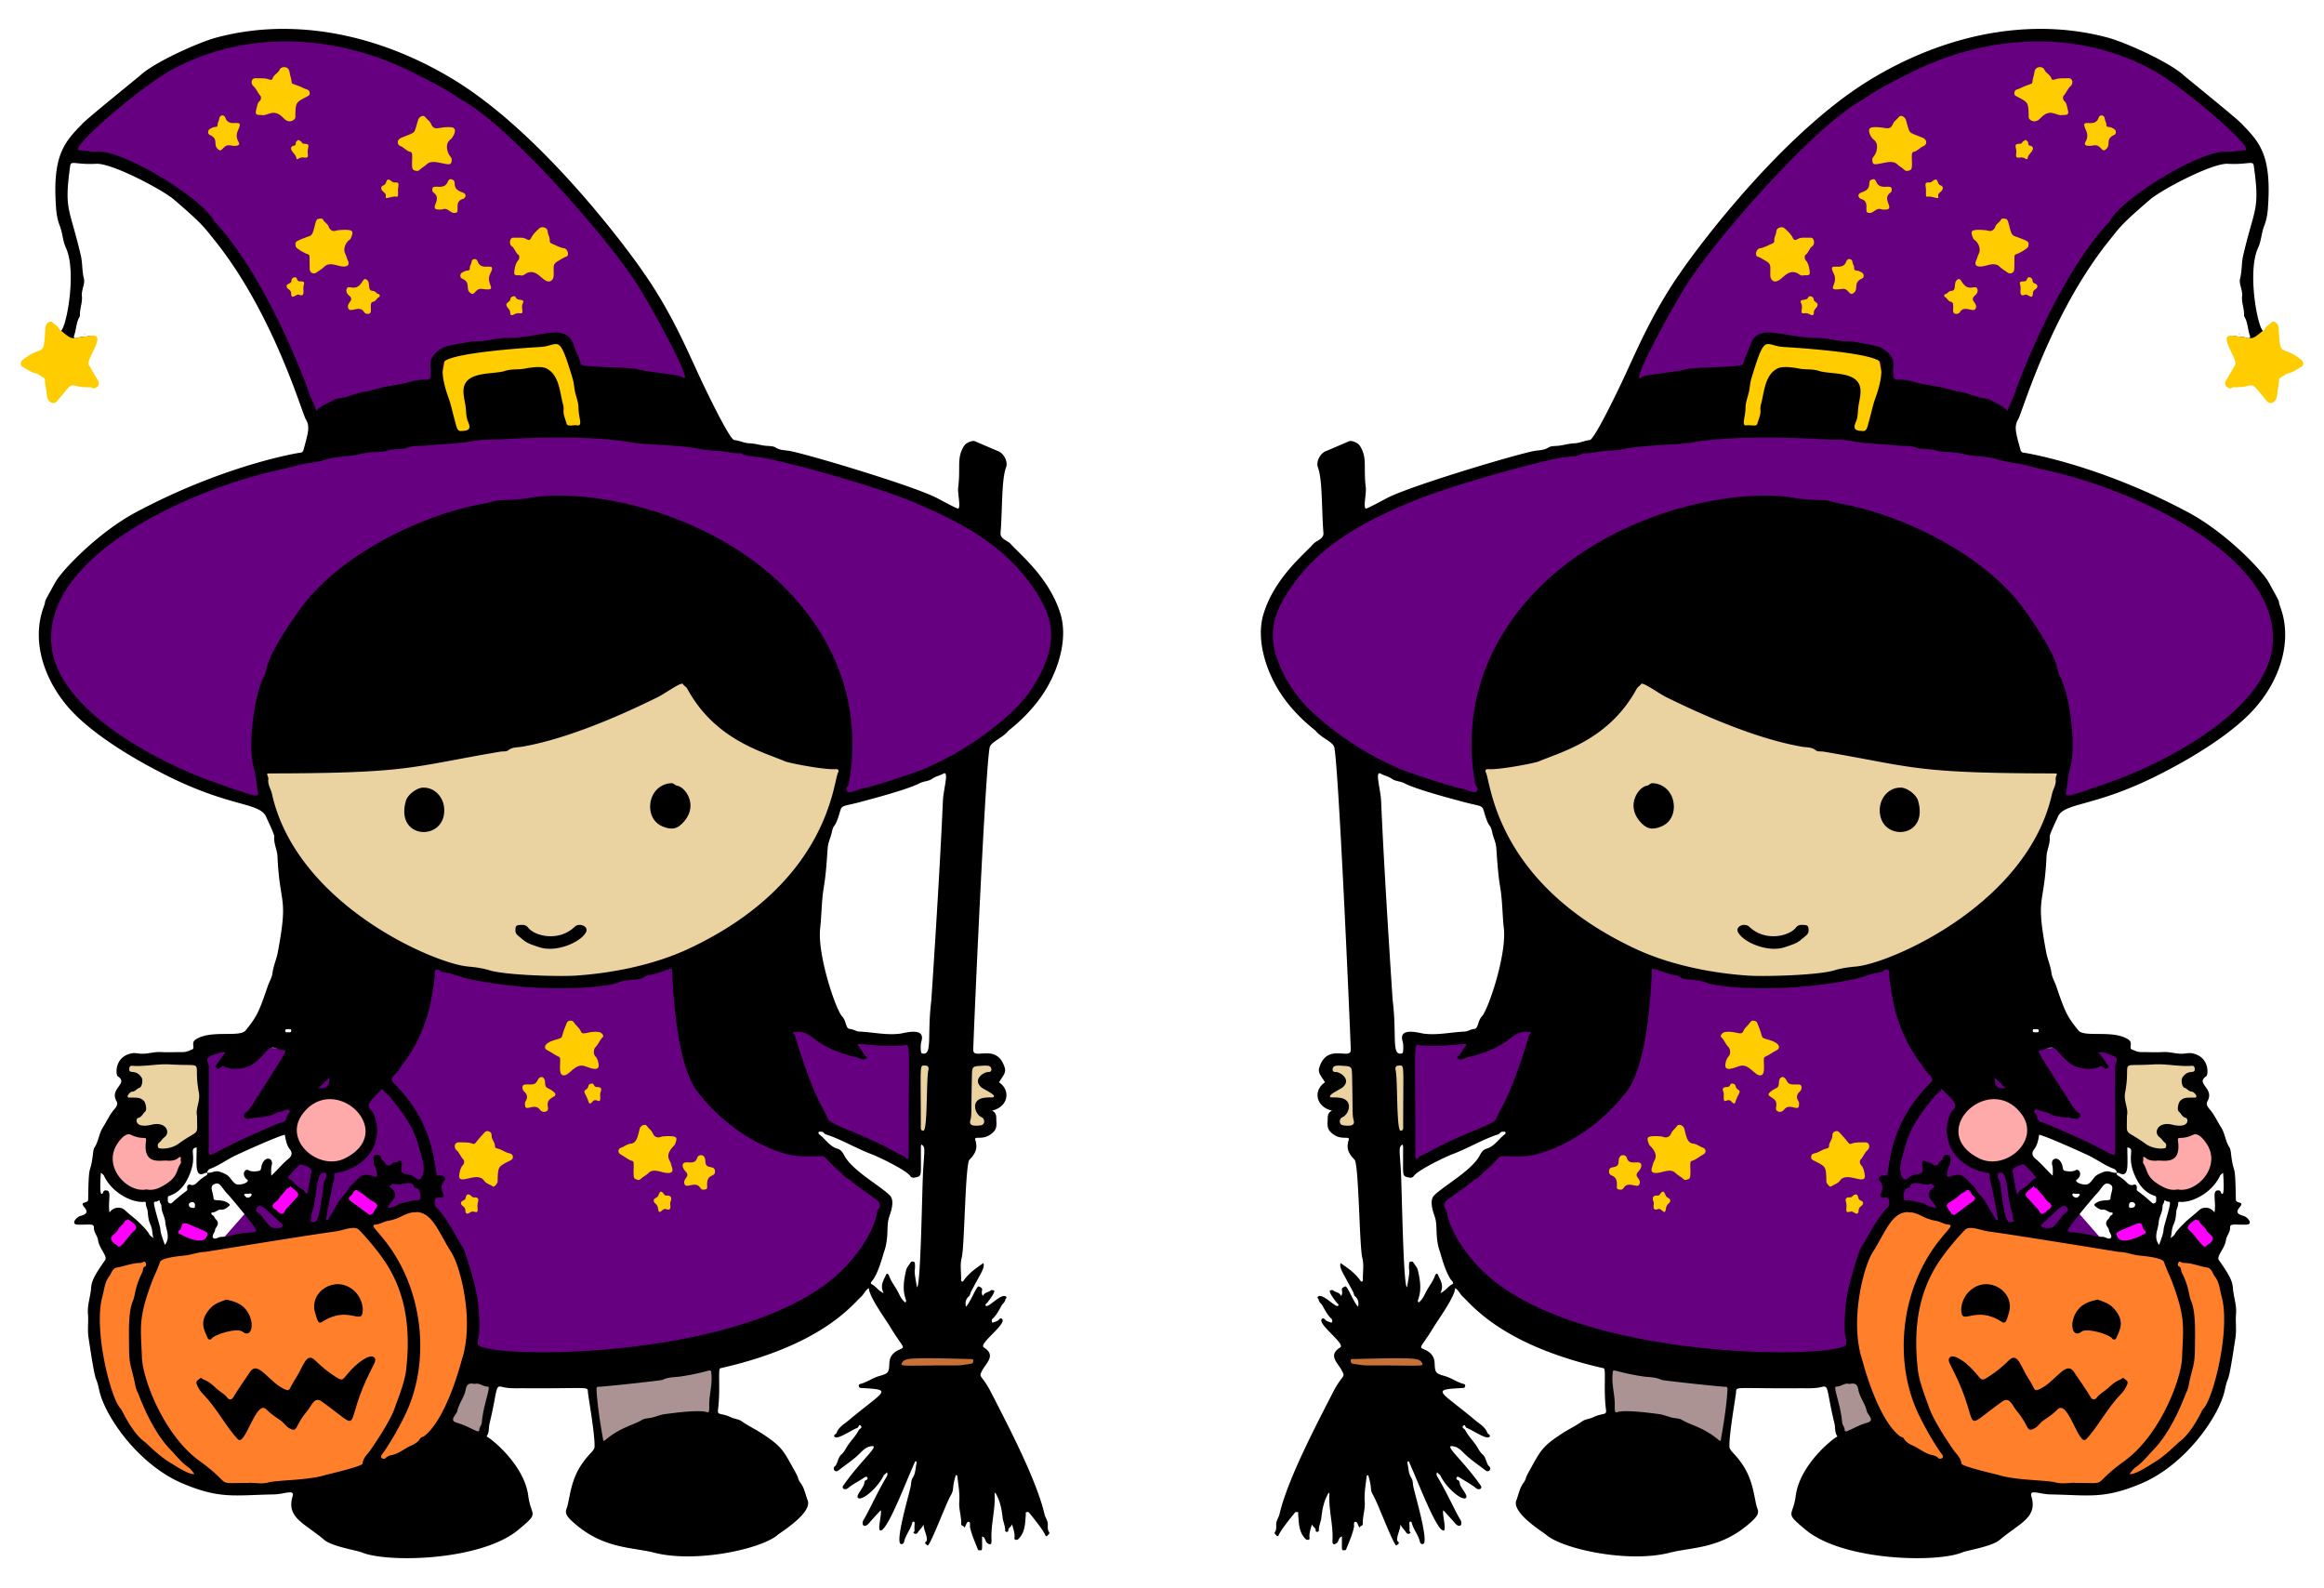 <svg xmlns="http://www.w3.org/2000/svg" xmlns:xlink="http://www.w3.org/1999/xlink" viewBox="0 0 1200 820"><defs><symbol id="a" viewBox="0 0 1216 1660"><path d="M855.88 967.32c-57.42 43.07-305.41 91.67-402.28 11.66L346.65 1081.5l-89.98 5.16 3.69 137.93 132.76-65.65-104 99.57c83.19 276.81 504.81 160.07 724.29 71.55L857.04 1151.9l-15.53-5.87 163.79 71.18-4.43-124.65-104.73 4.43zM917.26 35.24c-60.57.43-120.98 20.4-173.82 52.75-49.77 30.48-99.29 80.58-136.14 123.22-18.43 21.32-33.71 40.77-44.38 54.96-5.34 7.1-9.52 12.88-12.36 16.91-1.42 2.02-2.5 3.6-3.2 4.65-.35.53-.61.93-.74 1.14-.04.07-.04.06-.04.07-.08.18-.18.35-.28.51 0 0-15.46 24.74-22.67 37.65-.44.79-1.27 2.19-2.85 4.94-1.58 2.76-3.66 6.42-5.81 10.31-4.29 7.78-8.96 17.02-9.9 19.91-.08.24-.17.47-.27.7l-19.46 41.14c-.05.11-.11.22-.18.34.39-.7-.03.06-.25.52s-.54 1.12-.93 1.94c-.79 1.65-1.91 3.95-3.25 6.69-2.67 5.47-6.24 12.68-9.95 19.89-3.72 7.22-7.59 14.42-10.96 20.02-1.68 2.8-3.22 5.17-4.7 7.09-.74.96-1.44 1.8-2.34 2.62-.9.82-1.82 2-4.71 2.25-3.84.33-8.79 3.13-16.04 3.37-4.48.14-9.52 1.6-15.48 2.43-5 .7-8.46.72-9.13 1.15-6.31 4-12.61 3.63-16.41 4.26-3.42.57-14 3.25-27.4 7.02-13.4 3.77-29.97 8.67-46.76 13.88-33.56 10.42-68.7 22.55-79.18 28.16-.29.16-5.62 3.04-10.82 5.74-2.6 1.35-5.21 2.67-7.32 3.67-1.06.5-1.98.92-2.84 1.26-.4.16-.79.3-1.29.45-21.87 12.58-38.55 20.16-52.84 35.5l.15-.16c-5.14 5.94-14.76 14.19-24.85 26.02-10.09 11.83-20.35 26.83-25.86 44.66-6.76 21.86.79 49.59 11.93 69.94 7.6 13.88 17.59 25.28 25.76 33.27a176.543 176.543 0 0013.59 11.98c.4.33.73.59 1.04.85.3.25.17-.23 1.38 1.42h.01c1.33 1.81 5.38 4.72 9.52 7.52 2.08 1.4 4.17 2.82 6.09 4.53 1.31 1.17 2.63 2.52 3.61 4.31 1.52.88 10.96 6.33 21.91 12.65 5.9 3.41 11.81 6.82 16.24 9.38 2.21 1.28 4.06 2.35 5.35 3.09.51.29.85.49 1.18.68.94.25 1.76.61 2.44 1.01 2.23 1.3 6.82 1.86 11.88 5.6.59.44 2.08 1 4.32 1.55 2.23.54 5.13 1.07 8.2 2.69 5.3 2.8 19.8 7.6 32.44 11.3 6.32 1.85 12.28 3.49 16.72 4.69 2.22.6 4.06 1.09 5.38 1.44 1.32.35 1.67.43 2.36.62 10.33 2.96 15.57 3.7 19.8 4.97 2.12.63 4.39 1.59 6.19 3.5.69.74 1.13 1.53 1.56 2.32 311.98 41.97 464.66 29.05 592.57 6.73 2.53-3.89 6.33-6.79 10.69-8.81 5.5-2.54 12.08-4.31 20.42-6.63 16.67-4.65 40.39-11.33 73.71-27.95 32.25-16.08 74.46-41.09 98.21-66.34 26.66-28.36 40.83-68.36 28.34-102.71-4.39-12.07 3.53 2.6-11.85-25.18-2.57-4.63-13.84-18.14-28.84-32s-34.03-28.75-53.02-38.91c-46.07-24.63-88.3-40.1-119.28-49.4-15.49-4.66-28.16-7.77-37.09-9.73-4.46-.98-7.99-1.66-10.45-2.1-1.23-.22-2.2-.38-2.86-.48-.66-.1-1.44-.15-.71-.12h-.01c-3.26-.15-4.24-1.45-5.3-2.47-1.06-1.03-1.98-1.96-2.6-4.19-2.62-9.47-4.48-15.8-5.11-21.5-.63-5.7.43-11.08 3.26-15.79-.4.66.94-2.22 2.25-5.8 1.3-3.58 3.04-8.5 5.2-14.45 4.33-11.91 10.38-27.99 18.24-46.29 15.72-36.58 38.64-82.02 69.84-120.91 11.86-14.78 13.23-17.6 43.32-43.55 7.43-6.41 23.54-15.67 40.65-23.99 8.56-4.16 17.24-7.97 24.98-10.73 7.74-2.76 14.21-4.67 20.12-4.35 10.16.54 16.08-.32 20.46-.72 2.19-.2 4.09-.62 7.01.5 1.46.56 3.06 1.81 3.97 3.24l-.41-6.37c-4.65-11.64-11.92-19.06-21.49-28.97-.8-.83-5.48-4.97-11.27-9.83-5.78-4.87-12.99-10.82-20.03-16.62-7.05-5.79-13.95-11.43-19.15-15.68l-6.35-5.18c-.78-.64-1.41-1.15-1.86-1.53-.46-.38-.32-.2-1.07-.92-6.02-5.7-21.23-14.6-36.8-22.08-15.56-7.48-31.94-13.95-40.55-16.25-23.36-6.23-47.09-9.05-70.78-8.88zm209.65 312.75c-1.69-.97 4.26 4.66.08.26-.02-.03-.05-.23-.08-.26zM230.46 802.98c.03.02-.14-.08 0 0z" fill="#660080"/><path d="M580.24 431.58c6.38-3.19 45.86-75.72 45.86-75.72l123.11 13.55 4.78 23.91 1.6 55-27.1 6.37-125.93-7.17z" fill="#fc0"/><path d="M772.18 1259.84c-.9.69-1.68 1.3-3.47 2.62-.16.11-.32.22-.48.32l-.18.15c-.36.27-.45.37-.48.38-1.33 8.4-8.16 12.41-11.56 15.12-1.5 1.19-1.52 2.54-2.93 7.28-.14.49-.35.96-.61 1.39-2.24 3.82-5.49 8.77-7.87 13.86-.14.29-.29.57-.47.84-.48.72-.97 1.44-1.46 2.17a6.35 6.35 0 01-.89 3c-.92 1.52-2.09 3.27-2.09 3.26-.05.08-.11.16-.16.24.62-.84-.13.27-.69 1.45-.56 1.18-1.29 2.84-2.13 4.82-1.68 3.96-3.77 9.21-5.84 14.86-4.14 11.29-8.16 24.58-8.8 31.12-1.8 18.67-1.58 26.66-1.08 30.83.25 2.09.57 3.3.92 5.08.18.93.17 2.38.27 3.59 2.61 2.86 3.54 6.33 4.78 10.22 1.58 4.99 3.07 11.06 5.09 18.01 4.04 13.89 10.28 32.44 18.93 51.58 14.79 32.73 71.72 59.56 180.49 71.77l-.19-.01c20.77.38 34.49 2.28 47.23 2.05 12.74-.23 24.84-2.38 43.97-10.44 21.59-9.1 41.33-25.96 56.19-43.93 14.87-17.97 24.82-37.27 27.39-49.42 2.13-10.05 3.02-10.37 4.02-13.83.99-3.46 2.79-12.3 7.07-40.79 1.01-6.74-.31-15.04.51-24.3.65-7.34-2.57-15.46-3.28-25.81-.19-2.82-.61-4.83-2.46-8.65-1.86-3.81-5.24-9.22-11.04-17.41-.3-.43-.47-.89-.69-1.34l-83.31-11.18c-76.65-11.49-151.35-24.31-227.4-40.99-1.66-.33-3.42-.36-5.21-.1-1.8.26-3.62-.26-5-1.44-3.32-2.82-5.59-5-7.07-6.36-.01-.01-.01-.01-.02-.01z" fill="#ff7f2a"/><ellipse cx="871.3" cy="1183.28" rx="38.77" ry="35.03" fill="#faa"/><ellipse cx="1062.33" cy="1210.57" rx="38.77" ry="35.03" fill="#faa"/><path d="M817.22 1255.2s24.15-7.44 25.54-11.1c1.39-3.65 12.82 12.57 12.81 12.57l-20.65 16.6-5.9 1.1zM993.87 1286.91s24.15-7.44 25.53-11.1c1.39-3.65 12.82 12.57 12.82 12.58l-20.65 16.59-5.9 1.11zM936.01 1261.03s-17.74-18.99-17.12-22.95c.63-3.95-17.85 4.59-17.85 4.59l9.95 25.32 4.7 4.01zM1106.37 1294.7s-20.19-16.37-20.1-20.37c.08-4-17.05 7-17.05 7l13.34 23.71 5.2 3.32z" fill="#f0f"/><path d="M656.1 522.23c-3.17.01-7.33.09-12.15.22-9.64.26-21.95.76-34.51 1.49-12.56.72-25.37 1.67-36 2.84-10.62 1.17-19.24 2.67-22.56 4.02a2.28 2.28 0 01-.29.09c-69.1 17.83-146.25 58.6-191.24 131.22-24.27 39.17-31.68 77.05-32.98 105.83-.65 14.39.23 26.5 1.3 35.35.53 4.42 1.12 8.02 1.58 10.7.43 2.47.71 3.83.83 4.92.03.1 2.22 6.95 4.44 13.92 1.12 3.51 2.23 7.02 3.06 9.67.42 1.32.76 2.43 1.01 3.22.12.39.22.7.29.93.01.05.02.08.03.12 115.94 225.7 456.91 254.62 596.26 6.56.1-.25 7.07-17.94 8.75-26.71a2.28 2.28 0 01.01-.03c1.54-7.36 1.68-15.48 3.98-23.25 3.63-12.24 3.42-32.55 1.03-51.54-2.4-18.98-7.1-36.94-11.33-44.11-1.3-2.2-1.74-4.31-2.33-6.83-.59-2.52-1.33-5.6-3.17-10.23-3.68-9.26-11.77-24.62-31.48-52.16-41.91-58.53-129.8-99.46-191.16-110.16-6.52-1.14-12.14-3.59-18.05-3.68-9.72-.15-19.78-.56-29.35-2.29l.16.02c-.65-.07-2.96-.14-6.13-.13zM1005.3 1108.79l76.34 1.48 4.42 10.69-11.06 8.48 14.75 14.02-7.01 11.8h-10.69l4.05 13.64-1.1 10.33-10.7 4.42-13.27-2.58 5.53 12.54-1.11 12.17-14.75 1.84-29.5-16.22-8.11-12.17 2.21-67.86zM178.12 1108.79l80.03-.74 1.47 80.4-11.8 2.58-51.63-8.11-16.96-7.75 2.58-10.69 7.01-5.17-12.91-6.64-7.01-7 14.75-15.49-9.95-8.85z" fill="#ead2a1"/><path d="M466.29 1425l4.98 69.13 115.88 25.62 11.2-76.85zM699.88 1434.63l11.96 76.67 46.42-11.96-34.46-71.75-21.11 5.63z" fill="#ac9393"/><path d="M193.51 1417.72c.8-.4 78.16.6 78.16.6l5.2 6.2.4 7-74.36.4-7.6-3.2z" fill="#c87137"/><path d="M751.1 845.92c.41-12.73 10.1-23.3 22.51-22.74 6.7.3 15.84 7.63 17.58 13.55 12.02 41.06-41.18 43.17-40.09 9.19zM522.41 863.9c-9.51 3.81-15.69 2.81-22.96-6.12-13.85-17-.67-35.37 8.23-36.71 2.1-.32 3.15-2.69 5.89-2.55 5.9.31 10.91 2.58 14.89 6.48 10.6 10.35 10.26 32.38-6.05 38.9zM614.33 968.57c16.31 16.07 42.06 10.4 49.22.84 2.43-3.25 6.35-2.79 10.08-2.35 3.22.38 2.85 3.44 3 4.83.53 5.08-4.12 6.88-7.18 9.79-4.94 4.69-11.5 6.28-17.4 8.36-17.06 6.02-42.71-4.33-49.02-15.1-3.99-6.8 7.02-10.59 11.3-6.37zM1010.23 1447.06c-1.46 4.14-3.96 7.95-7.01 10.99-13.42 13.43-25.89 36.95-36.36 47.07-7.58 7.34-18.9-42.66-29.71-31.31-4.36 4.57-9.66 8-14.78 11.46-3.59 2.43-5.49 6.39-9.48 8.37-8.93 4.44-4.83-2.23-18.17-17.99-5.16-6.1-7.55-15.84-15.59-10.07-45.99 33-20.23 27.93-51.63-33.6-4.21-8.25-5.61-10.48-2.64-12.99 4.02-3.4 17.43 5.25 27.78 18.02 5.52 6.81 5.5 6.82 12.62 2.32 7.62-4.82 14.5-10.56 20.9-16.87 9.45-9.32 12.28 6.52 20.73 19.33 6.53 9.91 5.39 13.04 9.71 11.45 17.44-6.44 29.02-31.72 37.69-18.76.67 1 15.23 22.07 17.64 26.65 1.34 2.54 4.42 2.96 6.15.47 2.76-3.98 7.22-5.97 10.7-9.09 4.16-3.74 8.46-7.96 14.14-10.02 1.17-.42 2.71-2.45 3.6-1.38 1.41 1.7 4.94 2.37 3.71 5.95zM846.23 1348.87c19.15-16.04 46.54 1.86 40.08 23.6-2.55 8.59-3.39 12.31-7.46 9.67-28.19-18.25-41.92 5-42.48-12.19-.19-5.79 2.48-14.9 9.86-21.08zM979.05 1358.78c5.82 2.28 11.7 3.63 16.65 8.95 12.86 13.82 6.5 22.98 2.76 31.77-.55 1.29-2.98 1.53-3.61.55-3.29-5.11-27.41-11.86-32.59-7.67-10.02 8.09-14.03-10.73-3.22-23.53 5.29-6.27 12.22-8.21 20.01-10.07z"/><path d="M917.22 29.3c-61.84.43-123.25 20.79-176.88 53.63-101.48 62.14-198.9 201.79-199.08 203.37-.08.71-1.95.91-.33.21C510.97 330 495 370 479.97 401.56c-.55 1-27.23 57.54-32.41 57.98-5.48.47-10.34 3.18-15.73 3.35-5.48.18-10.74 1.73-16.11 2.49-3.81.54-8.29-.01-11.48 2.02-4.5 2.85-9.55 2.64-14.21 3.42-16.99 2.85-131.13 36.82-155.16 49.67-.97.52-20.53 11.12-21.56 10.72-2.99-1.16.71-15.84-.02-21.8-2.77-22.59 1.96-31.18-6.36-44.08-1.99-3.08-8.61-5.7-11.12-4.62-8.25 3.55-16.49 7.12-24.77 10.59-5.59 2.34-10.08 11.07-7.9 16.72 4.89 12.63 3.79 43.98 5.8 68.64.53 6.49-7.59 8.02-10.72 11.64-8.84 10.21-40.2 34.99-51.9 72.82-7.52 24.3.74 53.24 12.41 74.54 15.99 29.19 41.46 47.18 42.19 48.18 4.86 6.63 18.03 11.52 19.33 17 4.47 18.72 16.54 290.98 17.27 316.42.34 12-24.77-7.92-32.99 19.06-1.7 5.57 2.69 9.27 4.94 13.55.48.91 1.77 1.07.27 2.18-11.93 8.85-8.17 25.47 8.24 29.08-3.99 1.68-4.56 4.82-4.57 8.11-.02 4.63-1.13 9.63 2.34 13.5 10.86 12.12 22.76 2.43 19.13 10.5-.3.66-.17 1.51-.32 2.25-1.44 7.18 2.44 12.34 6.92 16.99 4.53 4.7 5.06 91 8.13 102.6 1.85 7.02.53 14.88.58 22.36.01.83.35 1.95-.77 2.4-1.4.56-1.63-.63-2.26-1.51-5.38-7.34-12.63-12.51-20.29-17.68-1.31 5.35 1.1 7.56 13.16 30.24.79 1.48.54 3.29 2.16 4.65 3.02 2.54 3.97 6.11 3 10.77-4.92-4.85-11.33-22.6-13.55-21.23-1.32.82-3.89 1.13-3.34 4.02.35 1.8.67 3.9-.99 5.96-1.46-4.04-5.78-3.65-8.36-5.97-.53-.48-2.09-.13-3.01.23-2.36.92 5.94 11.57 6.81 12.59 1 1.16 2.7 2.01 1.61 3.33-2.36 2.9-16.07-13.52-21.07-9.57-1.52 1.2.57 2.29.74 3.43.38 2.7 2.77 3.93 3.93 6.07 2.69 4.94 5.29 10.03 9.58 13.95 1 .91.9 4.48-.91 3.72-1.98-.83-4.39-1.34-5.72-2.8-1.11-1.22-2.11-2.04-3.23-1.26-6.85 4.8 24.95 26.29 18.77 30.14-13.04 8.13-2.67 15.98 1.37 23.49 4.83 9 1.46 3.15-9.28 24.17-16.75 32.8-46.95 89.91-55.58 126.75-.85 3.62-3.38 6.54-3.45 10.39-.05 2.79.48 5.7-1.36 8.4-1.16 1.7 1.28 2.69 2.03 4.02.28.49 1.48.35 1.82-.57 2.04-5.67 16.06-22.48 16.8-23.48.86-1.17 1.75-1.03 2.74-.92 1.8.2.83 1.52.93 2.46.89 8.62.44 17.53 6.9 24.75 1.18 1.32 1.87 1.97 3.42 1.83 2.26-.19 1.52-2.02 1.48-3.16-.18-4.59 1.52-8.77 2.69-13.22.57 2.82 4.23 3.68 3.91 6.93-.16 1.63 3.33 1.33 3.27-.14-.2-4.9 2.19-9.33 2.69-13.97.97-9.06 2.72-17.7 7.73-25.96.33.81.63 1.19.61 1.54-1 16.16 4.08 31.91 3.25 48.06-.29 5.69 1.78 4.97 4.07 3.58 2.92-1.76 1.69-6.07 5.8-7.16 0 13.9-.52 14.61 1.83 14.4.97-.09 2.06.41 2.64-1.07 2.94-7.53 6.36-14.87 8.08-22.84.45-2.07-.77-5.71 1.53-5.88 2.17-.16 2.55 3.75 4.42 6.34.15-2.52 3.44-1.45 3.34-4.29-.26-7.77 2.63-15.27 2.02-23.1-.67-8.53.95-16.93 1.87-25.36.1-.89-.13-2.28 1.77-2.4 4.72 15.67 1.08 14.04 5.43 21.46 4.49 7.65 19.64 48.23 23.76 52.18.13.13 1.61-.95 2.3-1.64 1.79-1.8-1.12-2.28-1.2-3.93-.26-5.85 3.44-10.68 3.38-16.54 1.43 3.49 4.31 5.6 6.09 8.51.79 1.29 1.9 1.77 3.49 1.09 2.37-1.02-.11-1.86-.06-2.8.38-7.05-.9-9.31.78-9.58.67-.11 1.33.03 1.48.68 1.61 7.01 6.65 12.55 8.41 19.43.55 2.14 1.12 3.49 3.35 3.28 7.11-.68-8.85-53.59-10.07-60.62-.49-2.81-.39-6.22-2.01-8.64-3.08-4.6-2.81-9.91-3.99-14.89-.2-.86-.5-2.22 1.23-2.57 8.25 17.45 28.51 72.12 36.32 72.56 3.85.22-1.67-17.71-.09-21.23.03.03 9.09 9.8 11.7 12.97 5.89 7.12 9.16 1.58 5.96-3.35-4.31-6.62-14.47-29.21-23.87-44.72-.95-1.56-1.09-2.81-.37-4.65 3.32 3.6 2.69 1.89 3.76 3.99 6.99 13.74 23.12 26.43 26.59 22.78 2.26-2.38-4.48-8.99-6.32-14.06-.51-1.41.02-3.79-2.32-4.53-2.36-.75-1.79-5.19 2.11-2.6 5.63 3.75 11.73 6.77 17.01 11.08 3.02 2.47 7.11.47 4.89-2.72-19.41-27.95-41.55-44.52-27.38-40.78 5.31 1.4 8.55 5.84 12.27 9.22 6.32 5.75 13.41 10.4 20.08 15.63 3.94 3.1 6.69-2.15 3.78-4.29-2.68-1.97-3.02-9.09-6.57-12.13-3.51-3.01-5.12-7.23-7.61-10.69-3.57-4.94-7.92-9.44-10.78-14.98-.76-1.48-3.99-2.34-2.21-4.39 2.24-2.58 2.15 1.55 3.73 2.08 5.71 1.93 20.41 12.41 23.64 9.46 2.17-1.99-1.42-2.77-1.97-4.3-2.19-6.11-7.71-8.98-12.25-12.79-37.66-31.6-48.36-32.38-13.04-34.15 2.4-.12 2.82-3.63.84-4.11-7.25-1.77-13.27-6.5-20.49-8.48-9.38-2.58-9.9-3.73-10.26-13.51-.24-6.56-3.92-11.09-9.81-13.72-7.99-3.58-4.9-1.01 9.44-24.88 3.87-6.43 21.58-30.75 21.86-39.84 3.75 2.41 5.09 6.31 7.84 8.86 10.82 10.09 42.61 51.27 147.5 75.03 2.92.66-.35 21.39 2.53 43.69.77 5.94-3.52 2.78-13.25 7.51-3.71 1.8-8.38 1.99-11.63 4.3-6.81 4.84-14.38 8.33-21.34 12.92-21.76 14.37-21.99 17.38-35.82 42.21-1.61 2.88-2.11 6.5-4.09 9.02-4.35 5.57-5.34 12.4-7.74 18.66-5.05 13.13 28.77 33.7 31.1 35.81 16.39 14.77 85.67 30.14 129.67 18.82 22.08-5.68 51.5-3.89 81.39-29.04 8.53-7.18 12.34-11.24 10.28-16.59-3.61-9.39-3.52-28.34-15.66-46.4-8.25-12.27-13.59-14.36-13.75-18.8-.48-13.3 6.63-52.24 6.91-56.9.4-6.73-1.96-3.78 66.97-4.28 7.74-.06 15.55.52 23.2-1.5 7.14-1.88 4.48 4.05 12.84 38.52 1.02 4.2.1 8.84 2.64 12.65.31.46.41.95-.07 1.13-3.58 1.36-38.89 28.89-43.13 61.79-2.9 22.51-12.73 16.39 10.69 35.74 39.08 32.28 136.82 34.54 163.54 23.43 5.24-2.17 30.98-6.12 39.16-13.03 21.09-17.84 39.99-23.21 33.22-45.77-2.29-7.65 8.47-2.09 19.89-1.88 40.85.76 55.94 5.1 95.24-11.46 45.76-19.28 81.43-70.03 87.33-97.88 4.12-19.49 2.58 2.11 11.15-54.98 1.21-8.07-.17-16.5.55-24.69.82-9.25-2.65-17.79-3.26-26.79-.46-6.88-2.9-12.68-14.65-29.29-2.94-4.15 6.22-12.26 7.32-20.83.59-4.62 4.58-8.28 4.38-13.44-.18-4.41 5.28-2.55 17.02-2.92 7.51-.24 1.67-7.82-3.02-9.14-6.79-1.92-8.13-4.14-3.85-9.26 5.43-6.51-4.08-3.05-4.15-7.8-.59-42.41-1.98-23.16-4.94-47.07-.31-2.53-.53-5.68-1.87-7.76-4.17-6.42-4.46-14.28-8.63-20.77-3.98-6.21-6.88-13.04-11.82-18.75-1.73-2-4.34-5.18-2.47-8.46 7.9-13.82-13.07-18.28-1.2-26.26 2.19-1.47 3.63-20.56-14.89-24-3.31-.61-6.25.25-9.33.42-7.06.41-13.8-2.12-20.9-1.71-7.76.45-15.57-.02-23.36.02-3.42.02-6.46-1.57-9.4-2.73-3.53-1.4 1.61-6.91-3.6-10.38-15.94-10.61-46.14-1.78-52.38-9.55-11.02-13.72-13.61-17.9-23.04-46-1.61-4.8-4.51-9.29-5.11-14.24-.88-7.29-4.06-13.88-5.41-21.03-11.51-60.88-2.18-47.66.23-100.8.33-7.15 4.18-13.57 3.31-20.79-.25-2.08 7.78-18.73 8.3-20.04 6.43-16.04 36.17-9.8 103.7-43.48 32.58-16.25 75.1-41.23 99.88-67.6 27.84-29.62 43.07-71.74 29.6-108.79-4.12-11.35 3.15 1.75-12.24-26.04-6.99-12.62-44.93-52.24-84.26-73.26-92.97-49.7-170.37-62.41-172.91-62.53-.88-.04-2.19-1.36-2.46-2.32-5.25-18.96-7.08-25.01-2.48-32.64 4.06-6.75 33.71-110.33 95.07-186.79 11.96-14.91 12.56-16.89 42.56-42.77 12.38-10.67 65.43-38.51 81.56-37.65 21.27 1.14 26.47-3.73 27.27 1.94 6.62 47.23.82 42.91-11.1 94.04-1.84 7.92-1.14 16-3.19 23.95-1.52 5.91 2.79 12.08 2.08 18.58-.74 6.7 2.34 13.15 2.05 19.89-.03.58.13 1.26.43 1.76 3.62 6.01 3.31 13.14 5.63 19.53.77 2.1-.31 3.42-2.54 2.65-4.38-1.51-9.01-1.2-13.44-2.11-4.29.27 10.86 9.27 26.48 16.21v-15.81h13.21c-2.39-2.28-5.04-4.74-8.04-7.43-4.2 13.94-20.23-57.08-6.98-85.48 3.28-7.03 3.4-15.4 6.39-22.94 2.15-5.44 3.31-11.64 3.75-17.49 4.35-56.94-8.78-69.88-27.87-89.65-5.91-6.13-58.93-49-59.92-49.95-14.46-13.68-61.05-34.72-79.9-39.75-23.89-6.38-48.16-9.26-72.35-9.09zm-2.14 13.11c41.7-.29 83.19 9.05 121.12 29.62 32.84 17.81 110.34 84.47 96.68 84.34-6.11-.06-12.04 2.01-18.17 1.43-27.02-2.57-111.87 49.65-122.74 72.71-.53 1.13-45.87 42.01-95.97 169.9-2.18 5.56-3.65 11.4-6.19 16.77-1.69 3.58-3.42 7.12-4.89 11.8-5.08-5.91-12.03-7.72-17.95-11.34-2.13-1.3-5.16-1.65-7.71-2.08-7.79-1.28-14.99-4.46-22.58-6.32-2.48-.61-4.98-.53-7.53-1.31-18.96-5.81-30.4-5.78-42.22-9.28-21.56-6.37-22.66 5.31-21.37-18.1.46-8.36-8.04-15.89-15.16-18.49-5.86-2.14-29.87-6.01-30.55-5.95-11.42.85-22.28-3.4-33.72-3.43-37.86-.07-63.22-17.63-71.16 9.18-1.81 6.11-5.61 11.55-6.62 18.05-.6 3.87-50.48 2.89-60.11 5.64-10.61 3.03-42.41 5.1-46.45 8.27-13.53 10.63 30.76-71.05 46.99-96.55 32.23-50.65 133.84-165.64 182.78-193 9.72-5.43 8.66-7.74 53.72-30.08 40.79-20.23 85.41-31.46 129.8-31.78zM634.07 359.05c3.65-.18 8.33 2.59 16.54 3.07 11.06.65 101.33 6.18 101.9 17.4.38 7.42 1.66 15.47-6.67 38.01-1.69 4.56-6.74 26.41-8.14 29.54-1.63 3.65-3.59 2.95-5.83 2.85-7.56-.35-8.56-2.94-5.61-9.81 1.8-4.18 1.87-9.19 2.29-13.79.62-6.63 2.89-13.02 2.32-19.83-1.65-19.59-30.88-15.27-43.36-19.32-6.79-2.2-13.4-1.24-20-2.28-1-.16-16.53-3.63-23.19-.38-13.73 6.72-14.06 25.15-17.6 37.99a15.12 15.12 0 00-.47 5.44c.5 5.12-1.98 9.75-3.16 14.37-.92 3.6-7.2 1.12-11.04 1.78-6.3 1.1-1.49-7.89-1.41-18.44.05-6.5 2.94-12.37 3.97-18.67.65-3.96.97-7.97 2.17-11.94 8.81-29.18 11.96-35.73 17.29-35.99zm-2.72 97.87c33.86-.02 62.29 1.94 62.85 1.96 9.19.28 18.68-.02 27.69 1.73 15.67 3.05 31.53 2.83 47.23 4.59 6.51.73 13.53-.2 19.39 1.97 7.51 2.77 15.24 1.14 22.62 3.5 5 1.6 10.58 1.18 15.82 1.55 7.87.55 15.23 3.17 23.02 3.84 8.55.74 17.35 1.4 25.43 3.99 9.94 3.19 20.31 3.38 30.15 6.16 6.73 1.9 13.5 3.43 20.3 4.93 92.42 20.51 247.43 90.26 236.1 185.12-7.95 66.55-110.46 120.52-172.43 142.1-42.42 14.78-44.87 15.95-43.36 8.7 1.6-7.65 1.76-15.71 3.94-23.07 7.64-25.81-1.19-81.63-10.53-97.46-4.35-7.37 2.47-14.13-37.09-69.39-42.49-59.34-130.67-100.27-192.62-111.08-6.15-1.07-11.92-3.62-18.4-3.71-9.68-.15-19.62-.57-28.98-2.26-69.82-12.62-230.73 20.83-305.07 140.82-49.01 79.11-30 153.17-29.54 158.6.17 1.95 2.49 2.84 2.41 5.18-.25 7.16-11.02.43-17.07-.64-11.58-2.03-62.34-18.83-68.59-22.33-3.15-1.77-45.89-18.82-88.23-58.35-19.7-18.39-33.75-43.64-38.46-64.05-4.13-17.93-2.1-35 11.8-57.56 30.49-49.49 76.49-74.63 129.62-96.99 47.54-20 145.22-45.38 162.01-47.42 6.24-.76 13.02-.11 18.75-3.86.35-.23.89-.26 1.34-.23 7.35.51 14.4-1.85 21.67-2.36 6.78-.48 13.78-.57 20.33-2.02 18.69-4.13 59.94-4.65 69.59-6.49 22.35-4.25 51.96-5.46 78.31-5.47zM502.16 714.44c4.04-.1 19.02 11.14 27.13 14.86 7.84 3.6 80.99 41.04 140.74 51.1 4.61.78 9.84.22 14.11 3.69 2.08 1.69 5.54.97 8.33 1.44 94.76 16.09 93.68 22.6 241.38 22.77 5.27.01.85 2.13 1.38 6.32.69 5.48-2.68 9.95-3.79 14.98-25.6 115.44-169.04 177.48-205.16 180.76-7.47.68-15.16 1.66-22.19 3.85-16.94 5.31-73.18 6.83-90.89 5.64-37.51-2.54-81.43-11.01-117.98-28.14-147.01-68.9-151.08-175.26-156.32-184.46-.94-1.64-.41-3.65 2.42-3.4 11 .94 48.41-6.21 52.91-8.11 24.2-10.21 73.59-22.81 102.47-75.9 1.21-2.23 3.4-3.01 4.58-4.98.16-.27.47-.41.88-.42zm-274.67 93.68c.42-.03.93.13 1.57.51 3.6 2.1 7.76 2.6 11.34 5.25 3.6 2.67 9.15 2.53 13.27 4.71 13.1 6.93 57.04 18.23 58.04 18.51 21.15 6.05 23.1 3.61 25.07 10.54 5.81 20.46 6.53 11.58 8.87 22.68 1.12 5.31 3.75 10.04 4.17 15.74 1.02 13.73 1.8 27.63 4.07 41.11 2.48 14.73 2.23 29.48 3.95 44.13 2.51 28.23-16.51 84.3-23.06 91.2-4.66 4.91-3.51 12.89-8.17 13.19-3.59.23-6.59 2.58-9.84 2.72-14.28.62-28.42 4.03-42.81 2.18-4.57-.59-27.14-7.53-22.07 8.43.74 2.32 1.17 11.77-.7 12.23-11.44 2.8-5.18-17.62-9.73-55.09-.12-1-8.95-132.54-12.13-208.57-.49-11.69-5.87-29.22-1.84-29.47zm285.55 204.25c6.87 1.71 13.09 4.61 19.79 6.23 3.33.8 7.07.84 10.33 3.47 3.55 2.87 18.15 1.47 25.47 4.87 9.88 4.59 76.75 12.86 155.82-3.38 9.43-1.94 18.19-6.29 27.83-7.12 2.38-.2 3.08-3.09 5.79-2.82 3.29.32 3.04.81 2.95 4.06-.21 7.6 5.2 35.62 6.56 40.19 11.82 39.56 26.91 53.16 30.48 59.84 2.75 5.16 11.37 9.16 6.48 14-41.14 40.76-42.37 80.66-45.36 95.76-.53 2.67-2.67 1.43-4.08 1.5-4.15.22-6.36 2.89-3.87 5.87 3.85 4.6 2.85 8.93 1.02 13.43-2.91 7.13 7.48 1.56 8.19 5.21.61 3.09 1.67 6.65-1.44 9.39-9.44 8.29-23.7 36.43-27.53 41.64-2.02 2.74-14.15 41.53-15.7 57.6-3.65 37.77.71 33.73.34 43.12-.59 14.98-253.43 19.76-363.9-62.26-34.48-25.6-52.37-59.96-54.1-75.93-.27-2.51-2.79-3.53-2.8-6.37-.01-5.59 3.02-5.53 24.2-21.25 3.29-2.44 6.14-5.51 9.92-7.39 2.91-1.45 4.69-4.42 7.19-6.53 16.36-13.8 14.77-16.92 20.75-16.77 20.11.5 27.69.67 41.81-4.02 52.34-17.4 82.36-57.99 83.33-58.99 28.25-28.95 29.21-124.12 30.53-133.35zm401 63.48c1.2.4 3.32-.61 3.46 1.65.13 2.05-1.78 1.69-2.99 1.63-1.32-.06-3.35.58-3.28-1.86.05-1.87 1.65-1.24 2.81-1.42zm-529.66 2.81c.54 0 1.04.1 1.34.57.86 1.3-.91 1.61-1.36 2.45 0 0-6.33 23.17-17.95 52.62-8.06 20.45-12.96 25.9-16.55 35.36-2.05 5.39-23.59 11.35-55.57 26.77-8.22 3.96-16.06 8.8-24.45 12.51-2.7 1.2-.9 3.02-3.72 2.52-1-.18-.97-.6-.98-5.47-.01-124.13-2.28-113.78 5.1-113.16 30.57 2.55 52.07-4.55 47.58.54-3.34 3.79-4.93 8.89-9.23 12.15 3.45 4.1 7.32.79 10.46.04 48.75-11.56 44.47-27.93 63.67-26.81.52.03 1.11-.08 1.66-.09zm545.89 16.51c.56-.01 1.14.03 1.73.16 5.13 1.06 5.1 5.62 17.69 15.88 9.57 7.8 25.8 7.26 31.7 3.76 3-1.77 5.26 4.94 8.59 1.13 1.37-1.57-.32-2.34-1.14-3.71-2.54-4.26-5.39-8.24-9.04-12.25 5.68-.67 9.83 1.76 14.43 3.24 6.8 2.19 4.97 5.58 3.53 9.93-.57 1.71-.4-4.29-.27 90.19.01 7.89-1.82 3.29-33.69-11.69-3.43-1.61-37.79-17.28-43.72-18.71-5-1.21-3.68-7.2-5.83-8.66-2.76-1.88-1.67-5.95 2.88-3.86 3.66 1.68 8 1.85 11.32 3.64 8.59 4.63 18.1 3.28 27.01 5.45 4.22 1.03 7.53-3.67 4.16-5.93-5.81-3.89-8.52-10.22-12.14-15.84-28.22-43.88-32.8-50.39-28.57-50.05 4.09.33 7.42-2.59 11.36-2.68zm112.48 17.47c11.29.04 22.48 2.34 33.8 1.66 1.59-.1 3.73-.49 4.11 2.36 1.01 7.55-6.27-.05-12.81 9.83-1.76 2.65-.48 10.04 2.31 10.83 2.92.82 4.3 3.98 7.56 3.93 1.64-.02 5.22 3.68 4.69 5.27-.48 1.43-1.77.86-2.72.92-4.99.35-10.26-.83-14.31 3.63-1.84 2.02-3.34 9.29-1.38 10.93 2.57 2.16 3.52 5.89 7.54 6.79 2.6.58 4.09 11.52-14.48 7.02-14.56-3.53-20.14 8.07-12.9 13.35 2.21 1.61 3.27 4 5.42 5.54 1.65 1.18 1.5 3.35.89 5.06-.58 1.62-12.78 2.18-21.1-3.85-22.69-16.45-19.56-6.22-19.56-29.43 1.81-7.08-3.6-15.37-1.97-23.95 6.85-36.05-9.23-27.29 30.07-29.76 1.62-.1 3.23-.14 4.84-.13zm-793.79 1.3c4.87-.17 3.44 1.4 3.42 62.36 0 3.49.47 5.44-2.5 5.89-4.79.74-3.06-53.38-5.36-63.28-.58-2.52-.34-4.84 3.37-4.93.38-.01.74-.03 1.07-.04zm-63.65.08c1.29.01 2.58.11 3.87.22 9.23.53 9.52.74 9.74 10.36.85 37.32.07 41.26 1.62 46.52 1.82 6.21-4.22 6.24-10.68 5.44-5.09-.63-4.56-7.01-1.19-8.44 7.23-3.05 12.17-18.56-2.76-20.45-6.6-.84-9.65.37-10.09-1.28-.67-2.55 10.65-7.49 13.15-9.59 9.71-8.17-2.51-16.42-7.72-16.11-3.91.23-3.4-5.68.19-6.37 1.29-.24 2.58-.32 3.87-.3zm685.96 12.51c3.85 3.68 7.87 7.52 11.54 11.04-8.36.88-11.58-1.53-11.54-11.04zm-55.36 12.03c.29.04.61.38.89.67 9.78 10.17 17.82 15.55 10.42 21.98-3.13 2.72-10.59 20.68-1.71 38.93 7.73 15.89 26.14 24.77 38.85 26.14 1.29.14 1.97.74 1.86 2.04-.59 7.33 1.13 2.16 8.61 47.1-.53.19-1.06.37-1.59.56-10.35-16.48-10.84-20.32-17.87-27.23-2.54-2.5-3.51-6.03-6.21-8.57-3.06-2.87-5.96-6.1-9-8.93-9.22-8.58-20.03 5.07-18.66-4.31.4-2.76 1.06-5.68 2.42-8.05 1.36-2.36.89-4.68 1.23-7.02.8-5.66-6.85-6.01-7.83-1.74-.76 3.33-3.88 4.57-5.33 7.28-.94 1.75-4.66 1.06-5.31.11-1.91-2.75-4.94-1.84-7.18-3.17-3.23-1.93-4.23-.04-3.91 2.76 1.86 16.32-3.59 5.37-16.06 15.46-3.76 3.04-9.84-5.19-5.28-21.28 6.06-21.37 7.05-32.6 34.45-65.41 2.1-2.52 5.3-3.89 6.75-6.99.13-.27.29-.36.46-.33zm53.95 10.58c10.02-.27 20.44 3.87 28.85 14.59 22.32 28.45-16.34 60.91-43.53 47.39-41.91-20.82-15.39-61.18 14.68-61.98zm-513.32 33.99c.15.01.3.03.46.06.83.16 1.95-.44 2.39.66.34.86.05 1.53-.88 2.23-6.48 4.92-10.64 12.67-19.36 15.03-2.47.67-4.98 3.58-6.2 6.08-7.99 16.32-37.87 32.32-48.07 42.58-5.63 5.66-1.02 17.57.82 23.16 2.95 8.98-.28 21.27 5.43 36.74.43 1.17 6.02 23.01 12.52 29.9 1.09 1.16 1.34 2.6.43 3.03-4.52 2.1-6.95 6.89-12.8 9.51 4.24-8.08-.11-13.63-2.56-19.4-.86-2.03-2.56-.3-2.93.79-2.31 6.87-7.21 12.3-10.24 18.73-1.73 3.66-3.61 7.02-6.84 9.61-1.35-.86-.94-2.22-.58-3.22 3.73-10.31 1.94-20.59-.43-30.74-.65-2.8-3-5.2-4.56-7.78-.8-1.33-2.11-1.14-3.26-.9-1.3.28-1.26 1.63-1.32 2.61-.64 10.04 2.03 1.1-2.16 24.15-4-.79-5.26-102.18-6.45-122.32-1.26-21.47-2.62-24.46 1.77-27.05.82 1.66.57 3.6.58 5.47.14 25.34-1.24 27.28 4.22 28.63 2.21.54 5.13 1.51 7.02-1.23 4.18-6.09 32.69-19.85 40.8-22.9 15.09-5.67 33.49-16.38 47.31-20.51 1.92-.57 2.69-3.03 4.89-2.92zm724.53 2.73c5.83-.29 12.44 9.92 14.05 13.22 11.66 23.83-14.03 48.44-32.29 44.47-5.17 1.17-10.38-.11-14.57-2.23-19.72-9.97-15.98-17.46-21.21-24.71-.6-.83-.48-2.46-.19-3.58.34-1.3-1.48-5.78 3.19-1.95 2.68 2.2 7.28 2.75 11.35 2.38 6.96-.63 25.31 5.08 21.83-20.62-.82-6.04 2.69-.2 16.06-6.53.58-.27 1.17-.42 1.78-.45zm-163.11.5c8.51 1.97 43.81 18.03 51.21 21.49 9.25 4.32 17.39 10.69 27.06 14.22 1.24.45 3.01 2.03 2.93 4.17-8.24.14-7.7-4.65-19.75 1.68-4.63 2.43-5.97 7.61-10.33 10.04-2.75 1.54-11.45-.45-12.38-3.32-.4-1.25.82-1.26 1.4-1.84 5.79-5.79.96-10.97-1.64-9.51-3.63 2.05-7.78 1.53-11.49.87-3.57-.64-.98-5.65-5.45-10.66-3.87-4.33-9.47-1.66-7.92 4.64.87 3.5.69 7.08.49 11.06-6.6-6.14-11.82-12.72-18.39-18.02-2.44-1.97-4.26-5.48-1.19-9.34 3.53-4.43 4.52-10.05 5.45-15.48zm92.24 13.27c9.88 1.56-3.37 9.33 10.59 34.96 3.74 6.86 9.76 13.1 18.01 15.69 1.71.54 1.61 1.68 1.58 2.81-.05 1.75.46 3.79-1.66 4.85-1.4.7-2.16.17-3.38-.94-16.03-14.45-15.6-10.73-15.18-15.06.24-2.42-1.51-4-3.06-3.37-4.3 1.75-6.82-1.72-8.77-3.53-7.1-6.61-10.25-5.77-9.1-8.72 1.09-.43 2.11.07 3.01.48 10.08 4.68 7.95-9.61 7.96-27.17zm-109.39 17.96c.99-.04 1.97.25 2.86 1.2 3.86 4.13 8.19 7.86 11.18 12.86-3.63 1.51-5.92 4.57-8.44 7.05-3.26 3.2-8.1 4.37-10.42 8.71-1.91 3.58-2.45-4.75-5.83-22.11-.58-2.99.98-4.89 8.89-7.37.58-.18 1.17-.32 1.76-.34zm-24.48 8.47c.36-.01.79.05 1.3.19 6.67-1.28 6.88 21.53 10.08 35.2.96 4.12 2.89 8.03 2.67 12.4-.06 1.27 2.51 3.24-.82 3.74-4.26.63-7.31 3.3-12.3-40.82-.31-2.72-2.8-4.16-2.75-7.02.04-2.2.27-3.63 1.82-3.69zm234.08.01c.17 2.12 1.74 22.15-.76 22.18-2.29.02-.59-4.39-5.35-3.6-5.46.92-.94 11.51-2.9 23.01-4.26-5.93-11.86-6.43-16.31-2.21-4.49 4.24-9.56 7.86-14.02 12.13-15.59 14.97-7.86 11.48-15.58 16.83 1.32-4.68.87-9.54 3.16-14.25 1.9-3.89 2.41-8.64 2.73-13.06.23-3.25 2.25-5.97 2.02-9.25-.09-1.26 1.05-1.37 1.96-1.29 12.43 1.16 33.52-9.3 41.93-27.5.39-.85 1.44-1.41 3.12-2.99zm-321.94 10.88c4.81.02 11.26 2.74 15.31.88 1.53-.7 3.19 1.27 4.06 2.22 1.41 1.55-1.29 1.95-2.02 2.73-8.26 8.77.65 11.19 4.64 20.26-15.03-2.55-5.93-3.64-19.15-6.05-4.12-.75-8.16-2.51-12.46-2.14-2.34.2-2.74-1.04-2.8-3.04-.33-11.53 6.16-9.41 6.4-10.41.83-3.51 3.13-4.47 6.02-4.45zm200.17.43c.55-.05 1.13.02 1.78.21 7.41 2.19 2.58 7.89 2.1 15.56-.21 3.39-8.76-.09-15.53 4.92-2.08 1.54-1.8 2.06.09 3.49 2.32 1.77 4.5 3.55 7.59 3.19 3.52-.41 5.7 3.18 9.3 2.93 1.33-.09.85 2.24.21 2.47-2.44.87-2.63 3.47-4.16 4.83-4.95 4.41.79 8.91.84 10.51.11 3.13 3.88 6.38 2.15 8.64-1.94 2.54-5.48-.9-8.5-.93-10.53-.1-11.32-3.39-33.28-4.76-1.39-.09-2.79-.07-3.3-1.8-.74-2.51 28.17-36.45 29.17-37.42 5.89-5.77 7.72-11.51 11.54-11.84zm-76.15 2.29c-.06 2.89 2.44 2.03 3.48 3.51 2.64 3.76 6.39 6.64 8.72 10.77 1.85 3.28 9.55 5.13 4.28 9.86-.74.66-1.72.72-2.18 1.25-1.56 1.75-2.07 4.62-5.42 4.19-3.1-.4-3.22-3.51-4.9-5.19-3.93-3.92-7.4-8.3-11.28-12.28-4.87-4.98 4.95-8.35 7.3-12.11zm-69.73 4.43c1.52-.02 2.9 1.11 4.35 4.01 1.82 3.65 7.51 4.11.07 9.07-7.91 5.27-12.74 9.87-18.51 13.33-.66-1.27-2.68-.91-3.13-2.04-2.31-5.73-7.98-7.89-.66-11.8 9.18-4.91 13.99-12.51 17.88-12.57zm111.18 3.75c.59 0 1.29.22 1.81.25 1.56.09 3.26-.43 4.97.81-1.36 1.94-2.51 4.09-5.37 2.99-1.26-.49-2.8-1.57-2.61-3.02.11-.82.6-1.03 1.2-1.03zm95.39 7.22c.28-.03.7.12 1.33.57 4.12 2.87 7.37-6-1.39 24.59-2.56 8.96.92 3.14-5.83 21.42-6.19-8.16-.97-15.99-.42-23.78.4-5.57 4-10.45 3.99-16.18 0-1.59.6-2.98 1.46-4.19.41-.57.01-2.33.86-2.43zm-34.68 1.73c1.9-.11 4.05 1.31 3.74 3.2-.34 2.08-2.24 2.93-4.41 2.86-2.19.41-1.96-1.22-2.02-2.54-.11-2.43 1.22-3.44 2.69-3.52zm-70.89 4c1.04-.06 1.93.4 2.91 1.29 1.85 1.69 1.62 3.95.49 4.76-6.02 4.31-9.15 11.16-14.6 15.97-1.55 1.37-10.66 2.38-12.71-1.18-.33-.57 2.55-3.16 4.13-4.63 12.18-11.25 16.65-16.04 19.78-16.21zm-162.7 6.48c4.06.09 8.69 1.37 14.12 4.13 4.77 2.43 9.67 4.19 14.82 5.07 4.53.77 8.37 3.55 12.96 3.9 5.64.43.53 3.85-9.65 16.7-41.16 52.03-47.91 127.77-21.16 182.63 10.6 21.75 21.36 37.71 23.92 40.86 3.63 4.48-2.24 5.79-3.71 4.08-1.92-2.24-4.6-2.75-6.96-3.27-7.23-1.57-12.65-6.64-19.19-9.54-3.45-1.53-7.65-3.62-9.77-7.42-1.04-1.87-2.99-1.64-4.39-2.73-23.96-18.75-38.9-78.62-39.25-79.67-13.47-40.34 1.23-97.62 10.96-112.76 13.07-20.37 19.72-42.35 37.3-41.98zm300.94 7.5c.91 1.48 2.71.39 3.5 2.13 1.68 3.69 5.71 5.64 7.41 9.39 1.94 4.27 9.25 5.77 5.77 11.43-1.54 2.5-4.3 3.2-6.09 5.25-2.95 3.37-10.75-11.11-17.72-16.81-4.32-3.53 2.19-8.01 7.13-11.39zm-59.14 4.16c4.1.02 2.16 5.38 5.76 7.68 1.33.85 1.03 2.72.19 3.07-1.61.68-27.41 15.55-29.78 1.01-.46-2.83.85-2.59 18.72-10.33 2.35-1.02 3.97-1.43 5.11-1.43zm-175.9 4.95c5.66.2 12.92 3.1 19.07 3.83 17.96 2.16 135.24 21.23 135.24 21.24 7.38.03 14.04 3 21.21 3.76 5.37.58 24.56 2.2 26.13 6.92 2.47 7.46 6.14 14.43 8.87 21.81 14.19 38.29 11.05 47.07 10.02 77.81-.76 22.72-22.96 81.45-60.29 108.43-37.17 26.86-13.48 22.98-51.56 22.98v-.16c-6.87 0-14.14 1.45-20.52-.32-9.48-2.64-41.8-2.05-60.24-7.95-1-.32-38.18-8.86-38.35-11.81-.37-6.04-5.2-9.76-8.19-14.09-7.96-11.51-22.8-33.91-26.57-47.37-.28-1-9.2-22.68-10.75-36.26-4.6-40.04-.89-78.64 21.52-112.73 10.66-16.22 26.48-32.97 27.93-34.25 1.66-1.47 3.9-1.93 6.48-1.84zm218.04 35.29c1.08.06 2.39 1.31 3.99 1.3 8.51-.07 16.33 3.44 24.56 4.8 5.07.84 5.67 6.08 8.24 9.38 4.74 6.09 5.01 13.56 6.99 20.63 9.91 35.48-9.34 109.39-19.32 117.94-1 .86-11.35 25.09-25.34 34.83-1 .7-13.68 13.61-24.12 20.09-9.89 6.14-21.74 14-27.58 13.21 2.15-2.42 3.88-5.34 6.43-7.07 7.41-5.06 12.69-12.13 18.8-18.45 20.85-21.53 33.07-57.73 34.35-60.11 2.33-4.34 2.75-9.71 3.96-14.64 4.01-16.29 4.91-15.61 5.03-36.33.07-12.07.87-32.99-4.13-44.73-2.67-6.27-1.77-13.82-9.75-29.71-1.04-2.07-.1-5.24-3.37-6.39-.82-.29-.78-2.65-.08-3.86.41-.7.85-.92 1.34-.89zM246.12 1420.2c22.32-.01 23.82 1.43 26.04 4.96 2.28 3.64-1.72 2.7-32.27 2.7v-.14c-35.14 0-25.41.29-39.67-1.64-1.75-.24-2.73-1.28-2.75-3.08-.03-2.48 1.92-1.92 3.3-1.95 20.77-.54 35.21-.85 45.35-.85zm226.92 12.86c2.44-.1 9.38 2.97 30.25 6.17 6.4.98 13.08.48 19.36 3.6 1.61.8 64.08 7.46 66.89 7.24 2.24-.18 2.29 1.59 2.2 3.16-1.03 20.85-6.89 51.94-6.89 51.94.12 2.8-2.35.62-2.84.2-15.21-12.88-30.01-15.65-37.46-20.41-3.15-2.01-6.97-1.75-10.38-2.53-4.72-1.09-9.11-3.12-14.09-3.77-8.81-1.15-35.41-4.83-43.85-2.02-2.14.71-2.55-.56-2.42-6.87.22-10.88-3.3-21.48-2.34-32.45.26-3 .11-4.2 1.57-4.26zm249.61 13.65c2.41-.04 5.07.87 5.94 5.98 1.41 8.23 7.17 14.66 8.9 22.77.89 4.18 9.33 9.81.21 12.32-12.78 3.53-23.33 12.07-23.26 7.7.05-3.05-2.4-5.25-2.61-7.77-1.6-19.23-9.92-37.92-6.45-37.81 5.05.15 9.19-4.3 13.64-2.81.83 0 2.18-.36 3.63-.38z"/><g fill="#fc0"><path d="M517.15 1187.83c2.42.22 5.05-.09 7.23.77 4.44 1.74 7.36-.87 8.55-3.84 1.35-3.36 4.39-4.8 6.13-7.63 1.6-2.59 6.64-.41 7.46 2.73 2.11 8.07 2.93 15.19 9.43 15.83 4.09.4 6.89 3.26 10.46 4.42 2.95.96 3.62 5.16-.34 7.14-4.09 2.04-7.36 5.54-12.07 6.62-2.99.69 1.14 17.76-2.91 18.82-1.78.47-3.47 2.03-5.45.04-2.39-2.41-5.61-3.66-8.13-6.19-5.56-5.61-13.67-.37-19.74-.15-4.98.18-6.56-1.6-4.9-6.22.75-2.09 1.04-4.45 2.17-6.25 5.4-8.61-4.65-15.88-5.09-16.88-3.5-8.07-2.58-9.29 7.2-9.21zM709.44 1234.42c-2.11 3.19-6.33 3.97-9.4 6.17-.96.69-3.88-2.08-4.68-4.44-.28-.83-.1-1.82-.12-2.73-.43-13.6-.38-13.71-12.53-19.71-2.15-1.06-3.53-1.75-3.4-4.42.15-2.91 2.87-3.35 4.28-3.68 4.38-1 7.76-4.24 12.17-4.89 1.25-.19 2.34-1.29 2.28-1.95-.38-4.28 3.57-7.13 3.45-11.29-.08-2.57 1.08-4.38 3.79-4.88 2.33-.43 3.18.89 4.74 2.55 10.3 10.94 8.13 11.74 12.14 10.32 4.29-1.52 8.75-.94 13.13-1.19 6.01-.35 5.63 6.04 3.15 8.06-3.31 2.69-4.44 7.14-7.49 10.23-1.13 1.14-.84 4.01.58 5.48 2.54 2.63 3.13 6.03 3.75 9.22 2.8 14.37-18.59-3.81-25.84 7.15zM608.33 1077.92c1.48-3.68 4.87-5.62 6.84-8.76 1.25-1.99 2.77-2.67 5.24-1.93 2.33.69 2.48 2.19 3.27 4.09 6.37 15.14 1.36 12.87 11.47 15.75 12.61 3.6 11.89 9.09 8.01 10.93-4.29 2.03-7.92 5.21-12.39 6.95-2.95 1.15 2.1 17.73-3.83 19.17-6.73 1.64-12.22-13.48-23.34-9.41-5.93 2.17-15.46 6.09-13.98-2.61.49-2.89 1.26-5.65 3.45-7.9 2.19-2.26 1.91-7.49-.41-9.72-3.04-2.92-4.09-7.2-7.35-10.1-1.79-1.6.96-5.17 4.26-5.55 11.6-1.34 16.56 4.57 18.76-.91zM667.74 1140.89c-3.28 2.75-4.46 6.21-1.78 10.24.97 1.45.77 3.27.58 4.88-.78 6.54-10.11-3.5-15.65 4.21-1.33 1.85-4.26 3.01-6.85 1.51-2.33-1.35-1.44-3.95-1.18-5.81 1.51-10.7-14.73-8.09-5.02-15.46 4.86-3.69 7.7-1.96 7.79-9.01.07-5.81 5.04-8.05 8.12-1.56 2.3 4.84 5.96 3.75 12.17 3.84 5.28.09 3.17 6.03 1.82 7.16zM498.78 1224.49c-6.29 6.42 3.81 7.47.7 13.85-2.29 4.71-11.49-4.33-16.55 3.86-1.34 2.17-3.34 1.73-5.25 1.34-2.12-.44-1.71-2.33-1.65-3.74.66-14.48-9.49-7.67-8.14-16.21.9-5.72 9.8-.51 9.93-9.2.13-9.17 7.66-7.19 8.45-4.22 1.69 6.3 6.47 5.15 10.87 5.07 6.92-.14 4.59 6.25 1.64 9.25zM514.56 1257.06c-2.16-5.07-.81-7.58 4.95-7.08 1.61.14 4.46-8.8 7.34-.61.65 1.85 1.55 2.44 3.11 3.22 2.69 1.36 2.54 3.83.13 5.8-1.61 1.31-2.45 3.06-2.72 5.22-1.07 8.48-4.46-.88-8.03.47-7.54 2.85-4.02-5.24-4.78-7.02zM715.93 1257.36c-1.13-3.66-.48-5.85 3.9-5.43 1.52.14 2.28-.82 3.29-1.77 2.51-2.38 4.85-1.72 5.51 1.76.37 1.97 1.06 2.63 2.83 3.36 3 1.24 2.87 3.9.05 5.88-1.49 1.04-2.53 2.29-2.54 4.39-.02 3.41-1.44 4.39-4.59 2.34-1.31-.85-2.42-1.63-4.86-.88-5.85 1.81-2.06-4.7-3.59-9.65zM587.45 1141.39c-1.41-2.77-.53-4.57 2.61-4.9 1.83-.19 3.58.33 4.51-2.42.74-2.19 5.12-1.38 5.66 1.14.42 1.94 1.1 3.07 2.8 4.06 3.69 2.16-.37 4.01-3.2 13.43-.44 1.46-2.26 1.05-3.28-.3-1.56-2.06-3.15-2.9-5.96-1.63-4.74 2.15-1.64-6.42-3.14-9.38zM671.54 287.08c-3.1 1.36-5.21-1.93-8.12-2.81-7.91-2.4-12.02 4.01-17.07 7.54-6.64 4.65-9.6-.96-9.73-3.76-.49-10.78 2.05-12.38-5.85-16.6-2.46-1.31-4.67-3.03-7.41-3.87-3.4-1.05-1.57-8.24 2.42-8.78 4.74-.64 8.7-3.3 13.03-4.98 1.06-.41 2.07-1.55 1.92-2.87-.41-3.62 2.11-6.51 2.21-10.09.1-3.54 5.99-5.48 8.71-2.87 3.2 3.05 6.72 6.07 8.56 10.13 1.18 2.61 2.78 2.35 4.23 1.44 4.51-2.8 9.44-1.47 14.19-1.79 4.33-.29 4.7 7.13 2.09 8.78-3.54 2.24-3.9 6.92-7.43 9.34-1.05.72-1.1 3.93.35 5.49 2.58 2.76 3.29 6.28 3.88 9.64 1.02 5.89.35 6.36-5.98 6.06zM942.17 119.4c-6.17 1.69-12.24-8.1-22.98 3.39-3.6 3.85-7.72 4.22-11.05 1.28-1.83-1.62-1.14-3.34-1.2-4.98-.45-12.55-.33-12.7-10.73-18.24-2.39-1.27-4.89-1.7-4.22-5.17.61-3.17 3.44-2.94 5.6-4.04 9.28-4.75 13.22-4.07 13.28-6.71.07-3.53 1.7-6.72 2.07-10.11.78-7.27 8.98-6.47 10.38-2.96 1.6 4.01 6.32 5.19 7.51 9.46.51 1.84 2.69 1.23 4 .75 4.3-1.54 8.75-.88 13.13-1.15 5.93-.37 5.54 6.02 3.03 8.09-3.26 2.7-4.5 7.09-7.46 10.24-1.09 1.16-.91 4.13.63 5.44 2.83 2.39 2.74 5.9 3.61 8.82 1.52 5.14.31 6.09-5.6 5.89zM765.03 128.5c1.34-3.14 4.26-4.5 6.08-7.07 1.81-2.56 6.32-.2 7.32 3 4.91 15.77 1.07 11.96 17.67 18.82 5.16 2.13 4.29 7.44.95 8.63-3.91 1.39-6.34 5.42-10.72 6.15-4.04.67.94 17.28-3.33 19.03-2.15.88-4.32 1.58-6.21-.34-2.2-2.25-5.11-3.42-7.4-5.77-6.67-6.83-23.73 3.6-25.56-1.45-.72-2-1.01-4.46.49-6.12 3.81-4.19 6.55-13.93.2-18.43-2.35-1.66-8.7-11.96-.8-12.72 12.87-1.25 17.52 5.17 21.31-3.73zM856.45 239.54c2.36.17 5.53.12 8.68 1.03 3.51 1.01 6.12-1.83 6.82-4.13 1.1-3.59 4.72-4.57 6.09-7.73.64-1.49 3.27-.91 5.08-.6 3.97.69 3.3 15.91 8.61 17.84 13.58 4.93 15.05 5.57 15.07 8.3.01 1.74.14 3.16-1.8 4.62-15.96 11.98-12.32-1.09-13.11 21.95-.12 3.59-4.08 5.61-6.96 3.45-2.71-2.04-5.71-3.52-8.24-6.06-5.69-5.68-13.5-.54-19.73-.25-5.11.23-7.05-1.95-4.9-6.48 1.08-2.28 1.4-4.75 2.69-6.98 2.31-4.03.14-10.96-3.96-14.1-.68-.52-1.33-.68-1.78-1.67-3.54-7.91-2.52-9.4 7.44-9.19zM753.47 218.23c-7.06-2.9-8.47 5.5-14.98 3.32-3.87-1.29 2.82-11.73-7.13-14.42-2.4-.65-4.45-5 .35-6.6 13.89-4.61 4.52-11.85 11.59-13.8 6.29-1.73 1.14 8.74 14.7 7.75 2.28-.17 5.28-.19 5.51 1.74.19 1.6.53 3.13-1.28 4.41-10.66 7.55 8.69 19.28-8.76 17.6zM980.1 122.38c1.43-4.26 6.27-2.82 6.46.91.11 2.18 1.86 4.02 1.71 6.44-.11 1.71 1.49 2.27 2.89 2.26 1.94-.01 3.38 1.13 4.95 1.88 2.46 1.16 2.9 5.2.57 6.23-10.66 4.74-2.49 10.82-9.53 15.65-4.23 2.9-4.49-5.96-12.13-4.55-5.64 1.04-11.39.9-8.48-4.04 2.48-4.2 2.12-8.21.12-12.39-6.72-13.99 9.43-.46 13.44-12.39zM716.19 272.52c1.32-3.86 6.24-2.8 6.38.73.09 2.25 2.08 3.97 1.75 6.45-.21 1.63 1.08 2.52 2.62 2.5 2.08-.02 3.68 1.19 5.39 1.98 2.43 1.11 2.69 5.21.32 6.25-10.44 4.58-2.6 11.44-9.51 15.64-4.27 2.6-4.5-5.6-11.26-4.7-19.43 2.61-2.97-4.41-8.95-16.07-7.38-14.38 9.11-.61 13.26-12.78zM827.87 324.02c.28-7.07.12-8.76-2.46-9.23-3-.55-3.65-3.98-6.32-5.07-.81-.33-.5-2.75.09-2.77 2.81-.1 3.69-3.43 6.36-3.48 7.18-.15 1.5-9.14 7.36-12.19 4.32-2.24 4.19 10.13 14.87 8.67 1.82-.25 4.53-1.3 5.5 1.58.87 2.56-.46 5.05-2.22 6.44-7.26 5.78 3.41 7.67.31 14.03-2.33 4.78-11.86-4.45-16.48 3.79-1.2 2.13-7.21 3.12-7.01-1.77zM799.19 194.66c-.58-2.71-.47-5.27 3.3-4.69 2.31.35 3.58-1.28 4.98-2.21 5.13-3.39 3.36 4.19 7.2 5.24 3 .82 3.13 3.93.7 6.27-1.53 1.47-3.71 2.54-3.06 5.36.96 4.15-5.19-.81-11.86.21-1.84.28-.39-6.13-1.26-10.18zM898.17 297.57c-2.35-7.26 5.88-1.3 7.06-6.55.79-3.56 5.79-1.49 5.75 1.42-.03 2.02.98 2.68 2.77 3.41 3.09 1.27 3.05 3.98.21 5.86-1.53 1.02-2.6 2.21-2.62 4.3-.07 7.61-5.62.46-7.73 1.3-8.16 3.23-3.97-5.21-5.44-9.74zM893.74 154.89c-2.52-8.5 5-3.08 6.61-7.03.47-1.15 2.41-1.7 3.69-2.52.71 1.22 2.55 1.6 2.43 3.44-.12 1.76.56 2.62 2.52 2.9 1.86.28 2.94 2.06 2.28 3.81-1.31 3.5-5.25 5.55-5.54 9.76-.04.51-1.35.39-2.02-.1-1.99-1.48-4.08-1.54-6.54-1.18-5.86.86-2.11-4.61-3.43-9.08zM669.02 316.8c-3.09-6.24 5.34-1.93 7.36-6.73.95-2.27 5.64-.67 5.59 2.16-.05 3.11 5.68 3.2 3.82 7.17-1.12 2.4-3.95 3.69-3.69 7.13.18 2.38-1.94 2.88-3.92 1.63-1.99-1.26-3.65-1.67-6.32-1.29-5.3.78-.47-5.29-2.84-10.07zM1154.05 343.55c1.08-3.57 4.86-4.59 7.02-7.24 2-2.46 7.12.94 7.37 5.22 2.09 34.94 1.91 16.19 24.04 34.28 2.54 2.07 2.43 5.85-.36 7.2-4.24 2.06-7.9 5.43-12.57 6.38-3.81.78-6.35 3.45-9.54 5.11-.75.39-1.09 1.11-1.07 1.89.13 5.21-1.54 10.19-1.92 15.29-.68 9.11-7.38 11.33-11.08 6.8-20.48-25.12-9.56-13.5-34.69-14.21-1.62-.05-2.19 1.73-4.05 1.13-4.42-1.42-6.23-4.98-3.41-8.86 2.18-3 8.46-14.74 9-15.27 5.13-5-21.55-35.07-.38-30.69 4.42.92 9.05.61 13.44 2.12 6.79.62 6.54.28 18.2-9.15z"/></g></symbol></defs><use width="600" height="820" xlink:href="#a" transform="translate(600)"/><use width="600" height="820" xlink:href="#a" transform="matrix(-1 0 0 1 600 0)"/></svg>